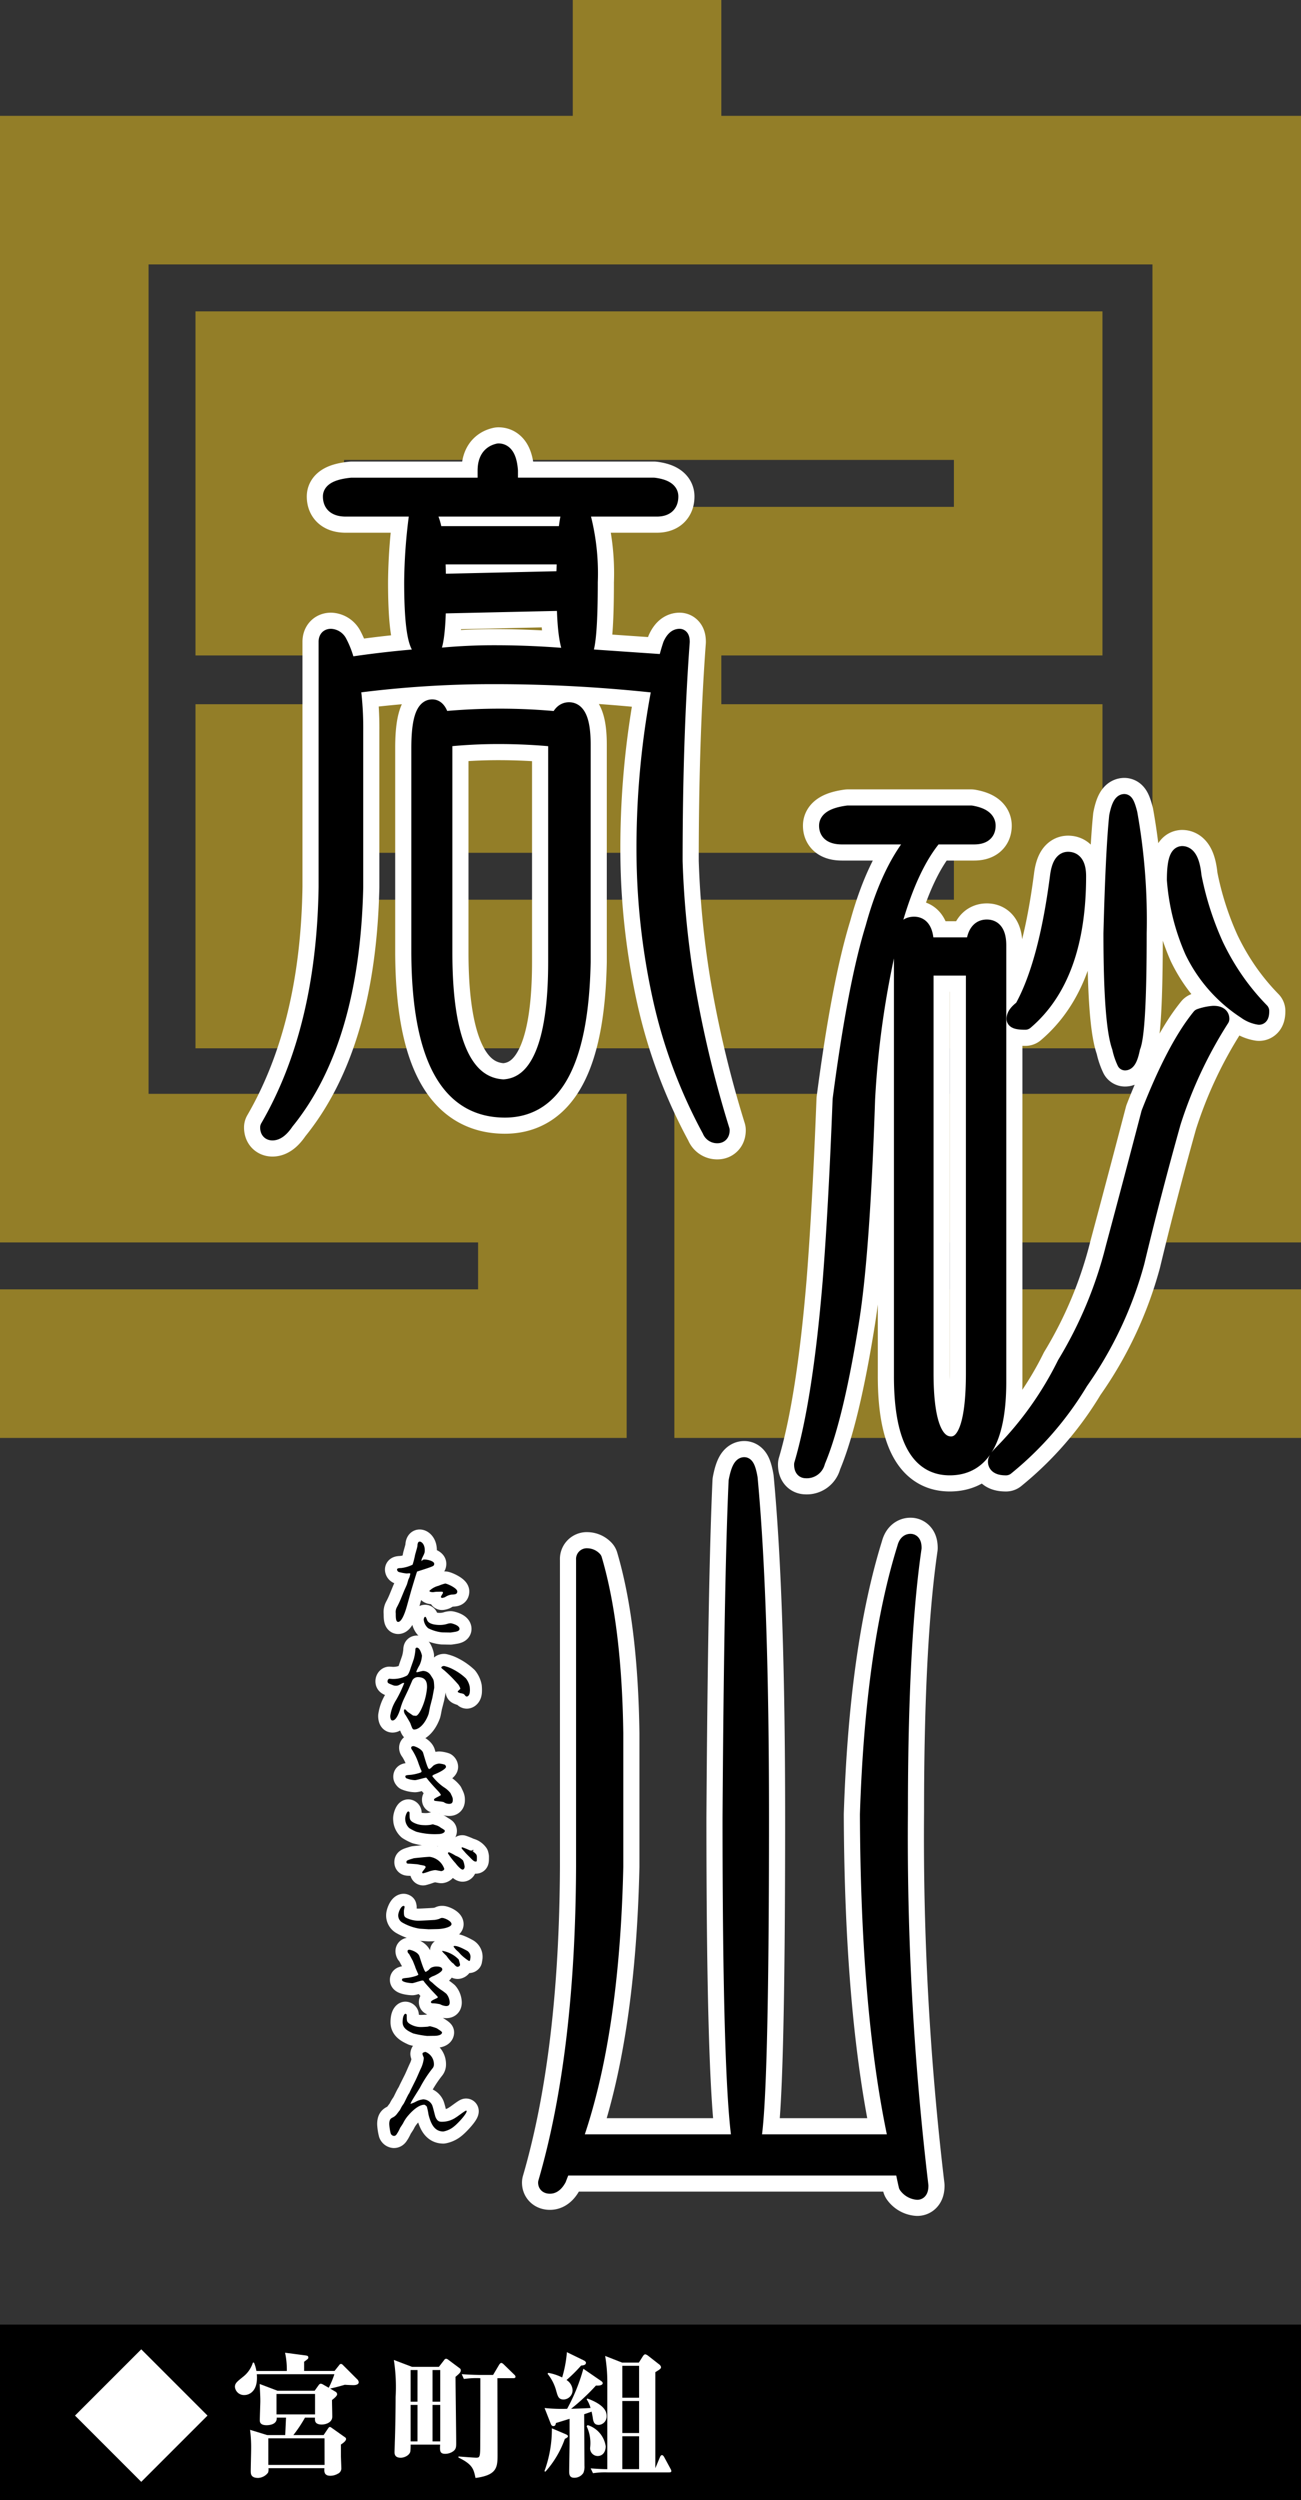 <svg height="310.056" viewBox="0 0 161.371 310.056" width="161.371" xmlns="http://www.w3.org/2000/svg" xmlns:xlink="http://www.w3.org/1999/xlink"><rect x="0" y="0" width="161.371" height="310.056" fill="#333333" stroke="none"/><clipPath id="a"><path d="m0 0h161.371v310.055h-161.371z"/></clipPath><path d="m135.637 79.519v-42.67h-112.497v42.67h46.8v6.046h-46.8v42.673h112.5v-42.673h-47.275v-6.046zm-18.424 30.293h-75.646v-5.821h75.645zm-75.646-54.54h75.645v5.821h-75.645z" fill="#937e28" transform="translate(1.107 1.763)"/><path d="m71.045 0v14.366h-71.045v139.707h59.3v5.821h-59.3v18.425h77.728v-42.672h-59.3v-102.856h124.518v102.856h-59.3v42.671h77.726v-18.425h-59.3v-5.821h59.3v-139.706h-71.9v-14.366z" fill="#937e28"/><g clip-path="url(#a)"><path d="m68.041 257.382h20.711c-.064 0-.094-.127-.094-.376q-1.13-7.909-1.13-39.917.187-29.277.752-41.705.376-1.977.942-1.977c.249 0 .47.534.659 1.6q1.411 15.064 1.411 42.081 0 35.494-1.035 40.293h17.887q-3.483-15.817-3.577-40.67.657-20.334 4.614-33.044.187-.751.659-.752c.249 0 .376.251.376.752q-1.694 11.675-1.694 32.668a366.185 366.185 0 0 0 2.542 46.412c0 .5-.127.753-.377.753a1.817 1.817 0 0 1 -1.318-.753q-.281-1.224-.47-2.259h-42.176q-.281.657-.565 1.411c-.315.566-.659.848-1.035.848-.315 0-.47-.127-.47-.376q4.61-15.817 4.707-39.163v-38.127a.333.333 0 0 1 .376-.376 1.179 1.179 0 0 1 .848.376q2.446 8.285 2.635 21.558v16.57q-.472 21.09-5.177 34.173" fill="#fff" transform="translate(3.093 8.297)"/><path d="m68.041 257.382h20.711c-.064 0-.094-.127-.094-.376q-1.13-7.909-1.13-39.917.187-29.277.752-41.705.376-1.977.942-1.977c.249 0 .47.534.659 1.6q1.411 15.064 1.411 42.081 0 35.494-1.035 40.293h17.887q-3.483-15.817-3.577-40.67.657-20.334 4.614-33.044.187-.751.659-.752c.249 0 .376.251.376.752q-1.694 11.675-1.694 32.668a366.185 366.185 0 0 0 2.542 46.412c0 .5-.127.753-.377.753a1.817 1.817 0 0 1 -1.318-.753q-.281-1.224-.47-2.259h-42.176q-.281.657-.565 1.411c-.315.566-.659.848-1.035.848-.315 0-.47-.127-.47-.376q4.61-15.817 4.707-39.163v-38.127a.333.333 0 0 1 .376-.376 1.179 1.179 0 0 1 .848.376q2.446 8.285 2.635 21.558v16.57q-.472 21.091-5.178 34.173z" fill="none" stroke="#fff" stroke-linecap="round" stroke-linejoin="round" stroke-width="6" transform="translate(3.093 8.297)"/><path d="m70.478 60.507a28.04 28.04 0 0 1 1.151 9.108q0 7.779-.708 8.841c-.059 0-.088.148-.088.442q5.127.357 10.255.706.264-1.149.62-2.21c.294-.648.647-.972 1.06-.972.176 0 .266.206.266.62q-.885 12.024-.884 27.229a116.17 116.17 0 0 0 1.5 15.208 140.014 140.014 0 0 0 4.334 18.121c0 .412-.178.618-.53.618a.907.907 0 0 1 -.883-.618 62.572 62.572 0 0 1 -6.1-16.268 85.663 85.663 0 0 1 -2.034-17.418 104.773 104.773 0 0 1 1.946-21.483 186.725 186.725 0 0 0 -20.783-1.147 132.528 132.528 0 0 0 -17.418 1.151 39.2 39.2 0 0 1 .354 5.658v19.361q-.442 19.1-8.575 29.088-.885 1.327-1.681 1.326c-.354 0-.53-.206-.53-.617q6.985-12.026 7.249-29.8v-30.409c0-.414.176-.62.53-.62a1.225 1.225 0 0 1 .975.62 10.985 10.985 0 0 1 1.059 2.916q4.6-.706 9.2-1.06c-.06-.294-.118-.677-.178-1.151q-.973-1.325-.972-8.132a65.769 65.769 0 0 1 .62-8.4c.058-.236.116-.47.176-.708h-9.016q-1.861 0-1.859-1.5 0-1.063 2.564-1.327h16.623v-1.857q0-2.032 1.59-2.389 1.237 0 1.417 2.389v1.856h17.858q2.032.264 2.034 1.327 0 1.5-1.68 1.5zm-17.24 26.17q3.626-.351 7.251-.352t7.249.352q.442-1.149 1.327-1.148 1.679 0 1.68 4.243v26.965q-.355 18.3-9.637 18.3-10.523 0-10.609-19.45v-25.374q0-5.037 1.592-5.039.8 0 1.148 1.5m-1.679-26.167a2.864 2.864 0 0 0 .088.708 6.884 6.884 0 0 1 .705 2.474h16.357a18.119 18.119 0 0 1 .442-2.828v-.354zm17.947 18.393-.088-.442q-.8-1.411-.884-6.277l-15.735.35q-.088 4.513-.706 5.57c-.059.238-.118.5-.177.8a69.678 69.678 0 0 1 7.868-.442q4.863 0 9.726.442m-16.711-9.286 15.651-.354c.058-.884.088-1.825.088-2.828h-15.831q.086 1.5.088 3.182m8.135 62.685q6.542-.357 6.543-15.563v-27.672q-3.536-.352-7.163-.354a64.415 64.415 0 0 0 -6.719.354v26.524q0 16.356 7.339 16.71" fill="#fff" transform="translate(1.519 2.557)"/><path d="m70.478 60.507a28.04 28.04 0 0 1 1.151 9.108q0 7.779-.708 8.841c-.059 0-.088.148-.088.442q5.127.357 10.255.706.264-1.149.62-2.21c.294-.648.647-.972 1.06-.972.176 0 .266.206.266.62q-.885 12.024-.884 27.229a116.17 116.17 0 0 0 1.5 15.208 140.014 140.014 0 0 0 4.334 18.121c0 .412-.178.618-.53.618a.907.907 0 0 1 -.883-.618 62.572 62.572 0 0 1 -6.1-16.268 85.663 85.663 0 0 1 -2.034-17.418 104.773 104.773 0 0 1 1.946-21.483 186.725 186.725 0 0 0 -20.783-1.147 132.528 132.528 0 0 0 -17.418 1.151 39.2 39.2 0 0 1 .354 5.658v19.361q-.442 19.1-8.575 29.088-.885 1.327-1.681 1.326c-.354 0-.53-.206-.53-.617q6.985-12.026 7.249-29.8v-30.409c0-.414.176-.62.53-.62a1.225 1.225 0 0 1 .975.62 10.985 10.985 0 0 1 1.059 2.916q4.6-.706 9.2-1.06c-.06-.294-.118-.677-.178-1.151q-.973-1.325-.972-8.132a65.769 65.769 0 0 1 .62-8.4c.058-.236.116-.47.176-.708h-9.016q-1.861 0-1.859-1.5 0-1.063 2.564-1.327h16.623v-1.857q0-2.032 1.59-2.389 1.237 0 1.417 2.389v1.856h17.858q2.032.264 2.034 1.327 0 1.5-1.68 1.5h-9.462m-17.24 26.17q3.626-.351 7.251-.352t7.249.352q.442-1.149 1.327-1.148 1.679 0 1.68 4.243v26.965q-.355 18.3-9.637 18.3-10.523 0-10.609-19.45v-25.373q0-5.037 1.592-5.039.8 0 1.148 1.5m-1.679-26.167a2.864 2.864 0 0 0 .088.708 6.884 6.884 0 0 1 .705 2.474h16.357a18.119 18.119 0 0 1 .442-2.828v-.354zm17.947 18.393-.088-.442q-.8-1.411-.884-6.277l-15.735.35q-.088 4.513-.706 5.57c-.059.238-.118.5-.177.8a69.678 69.678 0 0 1 7.868-.442q4.863 0 9.726.442m-16.711-9.286 15.651-.354c.058-.884.088-1.825.088-2.828h-15.831q.086 1.5.088 3.182m8.135 62.685q6.542-.357 6.543-15.563v-27.672q-3.536-.352-7.163-.354a64.415 64.415 0 0 0 -6.719.354v26.524q0 16.356 7.339 16.711z" fill="none" stroke="#fff" stroke-linecap="round" stroke-linejoin="round" stroke-width="6" transform="translate(1.519 2.557)"/><path d="m111.4 99.174q-3.008 3.536-5.041 10.7a111.9 111.9 0 0 0 -3.359 21.926q-.621 18.745-1.946 27.232-1.947 12.288-4.243 17.682a1.307 1.307 0 0 1 -1.415 1.059c-.294 0-.442-.237-.442-.707q2.3-7.78 3.536-22.633.71-8.933 1.241-22.633 1.858-14.146 4.069-21.307 2.032-7.425 5.48-11.317h-9.371q-1.858 0-1.857-1.327 0-1.147 2.563-1.5h15.3q2.032.357 2.035 1.5 0 1.327-1.681 1.327zm-1.148 13.526h6.013q.176-2.21 1.591-2.211t1.416 2.211v54.108q0 10.608-6.013 10.608-5.924 0-5.922-11.315v-53.754q0-2.21 1.5-2.21 1.239 0 1.415 1.856v.708m3.182 61.888q2.831 0 2.83-8.841v-50.306h-6.013v50.307q0 8.841 3.182 8.841m32.537-53.4c.646 0 .972.207.972.618a54.448 54.448 0 0 0 -6.011 12.82q-2.477 8.841-4.51 17.33a47.149 47.149 0 0 1 -6.983 14.852 40.389 40.389 0 0 1 -9.2 10.608c-.827 0-1.238-.235-1.238-.705 0-.238.263-.62.8-1.15a42.581 42.581 0 0 0 7.779-10.964 52.174 52.174 0 0 0 6.013-14.41q2.3-8.577 4.421-16.71 3.181-8.135 6.277-11.936a6.558 6.558 0 0 1 1.681-.354m-18.037-19.1q1.237 0 1.239 2.032 0 12.47-6.543 18.037c-.884 0-1.327-.116-1.327-.354 0-.411.323-.853.972-1.326q3.005-5.391 4.42-16.357.264-2.032 1.239-2.032m6.985-7.161c.176 0 .382.473.618 1.414a74.956 74.956 0 0 1 1.151 14.852q0 12.47-.8 14.146-.357 1.861-.884 1.859a8.124 8.124 0 0 1 -.618-1.859q-1.063-2.828-1.063-14.146.264-10.168.708-14.5.354-1.768.884-1.768m7.161 6.453q1.147 0 1.415 2.74a38.533 38.533 0 0 0 2.742 8.578 31.2 31.2 0 0 0 2.21 3.891 29.6 29.6 0 0 0 3.446 4.242c0 .474-.088.708-.264.708a3.846 3.846 0 0 1 -1.68-.708 18.352 18.352 0 0 1 -6.543-7.426 27.046 27.046 0 0 1 -2.211-8.842q0-3.18.884-3.182" fill="#fff" transform="translate(4.543 4.542)"/><path d="m111.4 99.174q-3.008 3.536-5.041 10.7a111.9 111.9 0 0 0 -3.359 21.926q-.621 18.745-1.946 27.232-1.947 12.288-4.243 17.682a1.307 1.307 0 0 1 -1.415 1.059c-.294 0-.442-.237-.442-.707q2.3-7.78 3.536-22.633.71-8.933 1.241-22.633 1.858-14.146 4.069-21.307 2.032-7.425 5.48-11.317h-9.371q-1.858 0-1.857-1.327 0-1.147 2.563-1.5h15.3q2.032.357 2.035 1.5 0 1.327-1.681 1.327h-4.869m-1.148 13.524h6.013q.176-2.21 1.591-2.211t1.416 2.211v54.108q0 10.608-6.013 10.608-5.924 0-5.922-11.315v-53.754q0-2.21 1.5-2.21 1.239 0 1.415 1.856v.708m3.182 61.888q2.831 0 2.83-8.841v-50.306h-6.013v50.307q0 8.841 3.182 8.841m32.537-53.4c.646 0 .972.207.972.618a54.448 54.448 0 0 0 -6.011 12.82q-2.477 8.841-4.51 17.33a47.149 47.149 0 0 1 -6.983 14.852 40.389 40.389 0 0 1 -9.2 10.608c-.827 0-1.238-.235-1.238-.705 0-.238.263-.62.8-1.15a42.581 42.581 0 0 0 7.779-10.964 52.174 52.174 0 0 0 6.013-14.41q2.3-8.577 4.421-16.71 3.181-8.135 6.277-11.936a6.558 6.558 0 0 1 1.681-.354m-18.037-19.1q1.237 0 1.239 2.032 0 12.47-6.543 18.037c-.884 0-1.327-.116-1.327-.354 0-.411.323-.853.972-1.326q3.005-5.391 4.42-16.357.264-2.032 1.239-2.032m6.985-7.161c.176 0 .382.473.618 1.414a74.956 74.956 0 0 1 1.151 14.852q0 12.47-.8 14.146-.357 1.861-.884 1.859a8.124 8.124 0 0 1 -.618-1.859q-1.063-2.828-1.063-14.146.264-10.168.708-14.5.354-1.768.884-1.768m7.161 6.453q1.147 0 1.415 2.74a38.533 38.533 0 0 0 2.742 8.578 31.2 31.2 0 0 0 2.21 3.891 29.6 29.6 0 0 0 3.446 4.242c0 .474-.088.708-.264.708a3.846 3.846 0 0 1 -1.68-.708 18.352 18.352 0 0 1 -6.543-7.426 27.046 27.046 0 0 1 -2.211-8.842q.009-3.176.89-3.178z" fill="none" stroke="#fff" stroke-linecap="round" stroke-linejoin="round" stroke-width="6" transform="translate(4.543 4.542)"/><path d="m68.041 257.382h20.711c-.064 0-.094-.127-.094-.376q-1.13-7.909-1.13-39.917.187-29.277.752-41.705.376-1.977.942-1.977c.249 0 .47.534.659 1.6q1.411 15.064 1.411 42.081 0 35.494-1.035 40.293h17.887q-3.483-15.817-3.577-40.67.657-20.334 4.614-33.044.187-.751.659-.752c.249 0 .376.251.376.752q-1.694 11.675-1.694 32.668a366.185 366.185 0 0 0 2.542 46.412c0 .5-.127.753-.377.753a1.817 1.817 0 0 1 -1.318-.753q-.281-1.224-.47-2.259h-42.176q-.281.657-.565 1.411c-.315.566-.659.848-1.035.848-.315 0-.47-.127-.47-.376q4.61-15.817 4.707-39.163v-38.127a.333.333 0 0 1 .376-.376 1.179 1.179 0 0 1 .848.376q2.446 8.285 2.635 21.558v16.57q-.472 21.09-5.177 34.173" transform="translate(3.093 8.297)"/><path d="m68.041 257.382h20.711c-.064 0-.094-.127-.094-.376q-1.13-7.909-1.13-39.917.187-29.277.752-41.705.376-1.977.942-1.977c.249 0 .47.534.659 1.6q1.411 15.064 1.411 42.081 0 35.494-1.035 40.293h17.887q-3.483-15.817-3.577-40.67.657-20.334 4.614-33.044.187-.751.659-.752c.249 0 .376.251.376.752q-1.694 11.675-1.694 32.668a366.185 366.185 0 0 0 2.542 46.412c0 .5-.127.753-.377.753a1.817 1.817 0 0 1 -1.318-.753q-.281-1.224-.47-2.259h-42.176q-.281.657-.565 1.411c-.315.566-.659.848-1.035.848-.315 0-.47-.127-.47-.376q4.61-15.817 4.707-39.163v-38.127a.333.333 0 0 1 .376-.376 1.179 1.179 0 0 1 .848.376q2.446 8.285 2.635 21.558v16.57q-.472 21.091-5.178 34.173z" fill="none" stroke="#000" stroke-linecap="round" stroke-linejoin="round" stroke-width="2" transform="translate(3.093 8.297)"/><path d="m70.478 60.507a28.04 28.04 0 0 1 1.151 9.108q0 7.779-.708 8.841c-.059 0-.088.148-.088.442q5.127.357 10.255.706.264-1.149.62-2.21c.294-.648.647-.972 1.06-.972.176 0 .266.206.266.62q-.885 12.024-.884 27.229a116.17 116.17 0 0 0 1.5 15.208 140.014 140.014 0 0 0 4.334 18.121c0 .412-.178.618-.53.618a.907.907 0 0 1 -.883-.618 62.572 62.572 0 0 1 -6.1-16.268 85.663 85.663 0 0 1 -2.034-17.418 104.773 104.773 0 0 1 1.946-21.483 186.725 186.725 0 0 0 -20.783-1.147 132.528 132.528 0 0 0 -17.418 1.151 39.2 39.2 0 0 1 .354 5.658v19.361q-.442 19.1-8.575 29.088-.885 1.327-1.681 1.326c-.354 0-.53-.206-.53-.617q6.985-12.026 7.249-29.8v-30.409c0-.414.176-.62.53-.62a1.225 1.225 0 0 1 .975.62 10.985 10.985 0 0 1 1.059 2.916q4.6-.706 9.2-1.06c-.06-.294-.118-.677-.178-1.151q-.973-1.325-.972-8.132a65.769 65.769 0 0 1 .62-8.4c.058-.236.116-.47.176-.708h-9.016q-1.861 0-1.859-1.5 0-1.063 2.564-1.327h16.623v-1.857q0-2.032 1.59-2.389 1.237 0 1.417 2.389v1.856h17.858q2.032.264 2.034 1.327 0 1.5-1.68 1.5zm-17.24 26.17q3.626-.351 7.251-.352t7.249.352q.442-1.149 1.327-1.148 1.679 0 1.68 4.243v26.965q-.355 18.3-9.637 18.3-10.523 0-10.609-19.45v-25.374q0-5.037 1.592-5.039.8 0 1.148 1.5m-1.679-26.167a2.864 2.864 0 0 0 .088.708 6.884 6.884 0 0 1 .705 2.474h16.357a18.119 18.119 0 0 1 .442-2.828v-.354zm17.947 18.393-.088-.442q-.8-1.411-.884-6.277l-15.735.35q-.088 4.513-.706 5.57c-.059.238-.118.5-.177.8a69.678 69.678 0 0 1 7.868-.442q4.863 0 9.726.442m-16.711-9.286 15.651-.354c.058-.884.088-1.825.088-2.828h-15.831q.086 1.5.088 3.182m8.135 62.685q6.542-.357 6.543-15.563v-27.672q-3.536-.352-7.163-.354a64.415 64.415 0 0 0 -6.719.354v26.524q0 16.356 7.339 16.71" transform="translate(1.519 2.557)"/><path d="m70.478 60.507a28.04 28.04 0 0 1 1.151 9.108q0 7.779-.708 8.841c-.059 0-.088.148-.088.442q5.127.357 10.255.706.264-1.149.62-2.21c.294-.648.647-.972 1.06-.972.176 0 .266.206.266.62q-.885 12.024-.884 27.229a116.17 116.17 0 0 0 1.5 15.208 140.014 140.014 0 0 0 4.334 18.121c0 .412-.178.618-.53.618a.907.907 0 0 1 -.883-.618 62.572 62.572 0 0 1 -6.1-16.268 85.663 85.663 0 0 1 -2.034-17.418 104.773 104.773 0 0 1 1.946-21.483 186.725 186.725 0 0 0 -20.783-1.147 132.528 132.528 0 0 0 -17.418 1.151 39.2 39.2 0 0 1 .354 5.658v19.361q-.442 19.1-8.575 29.088-.885 1.327-1.681 1.326c-.354 0-.53-.206-.53-.617q6.985-12.026 7.249-29.8v-30.409c0-.414.176-.62.53-.62a1.225 1.225 0 0 1 .975.62 10.985 10.985 0 0 1 1.059 2.916q4.6-.706 9.2-1.06c-.06-.294-.118-.677-.178-1.151q-.973-1.325-.972-8.132a65.769 65.769 0 0 1 .62-8.4c.058-.236.116-.47.176-.708h-9.016q-1.861 0-1.859-1.5 0-1.063 2.564-1.327h16.623v-1.857q0-2.032 1.59-2.389 1.237 0 1.417 2.389v1.856h17.858q2.032.264 2.034 1.327 0 1.5-1.68 1.5h-9.462m-17.24 26.17q3.626-.351 7.251-.352t7.249.352q.442-1.149 1.327-1.148 1.679 0 1.68 4.243v26.965q-.355 18.3-9.637 18.3-10.523 0-10.609-19.45v-25.373q0-5.037 1.592-5.039.8 0 1.148 1.5m-1.679-26.167a2.864 2.864 0 0 0 .088.708 6.884 6.884 0 0 1 .705 2.474h16.357a18.119 18.119 0 0 1 .442-2.828v-.354zm17.947 18.393-.088-.442q-.8-1.411-.884-6.277l-15.735.35q-.088 4.513-.706 5.57c-.059.238-.118.5-.177.8a69.678 69.678 0 0 1 7.868-.442q4.863 0 9.726.442m-16.711-9.286 15.651-.354c.058-.884.088-1.825.088-2.828h-15.831q.086 1.5.088 3.182m8.135 62.685q6.542-.357 6.543-15.563v-27.672q-3.536-.352-7.163-.354a64.415 64.415 0 0 0 -6.719.354v26.524q0 16.356 7.339 16.711z" fill="none" stroke="#000" stroke-linecap="round" stroke-linejoin="round" stroke-width="2" transform="translate(1.519 2.557)"/><path d="m111.4 99.174q-3.008 3.536-5.041 10.7a111.9 111.9 0 0 0 -3.359 21.926q-.621 18.745-1.946 27.232-1.947 12.288-4.243 17.682a1.307 1.307 0 0 1 -1.415 1.059c-.294 0-.442-.237-.442-.707q2.3-7.78 3.536-22.633.71-8.933 1.241-22.633 1.858-14.146 4.069-21.307 2.032-7.425 5.48-11.317h-9.371q-1.858 0-1.857-1.327 0-1.147 2.563-1.5h15.3q2.032.357 2.035 1.5 0 1.327-1.681 1.327zm-1.148 13.526h6.013q.176-2.21 1.591-2.211t1.416 2.211v54.108q0 10.608-6.013 10.608-5.924 0-5.922-11.315v-53.754q0-2.21 1.5-2.21 1.239 0 1.415 1.856v.708m3.182 61.888q2.831 0 2.83-8.841v-50.306h-6.013v50.307q0 8.841 3.182 8.841m32.537-53.4c.646 0 .972.207.972.618a54.448 54.448 0 0 0 -6.011 12.82q-2.477 8.841-4.51 17.33a47.149 47.149 0 0 1 -6.983 14.852 40.389 40.389 0 0 1 -9.2 10.608c-.827 0-1.238-.235-1.238-.705 0-.238.263-.62.8-1.15a42.581 42.581 0 0 0 7.779-10.964 52.174 52.174 0 0 0 6.013-14.41q2.3-8.577 4.421-16.71 3.181-8.135 6.277-11.936a6.558 6.558 0 0 1 1.681-.354m-18.037-19.1q1.237 0 1.239 2.032 0 12.47-6.543 18.037c-.884 0-1.327-.116-1.327-.354 0-.411.323-.853.972-1.326q3.005-5.391 4.42-16.357.264-2.032 1.239-2.032m6.985-7.161c.176 0 .382.473.618 1.414a74.956 74.956 0 0 1 1.151 14.852q0 12.47-.8 14.146-.357 1.861-.884 1.859a8.124 8.124 0 0 1 -.618-1.859q-1.063-2.828-1.063-14.146.264-10.168.708-14.5.354-1.768.884-1.768m7.161 6.453q1.147 0 1.415 2.74a38.533 38.533 0 0 0 2.742 8.578 31.2 31.2 0 0 0 2.21 3.891 29.6 29.6 0 0 0 3.446 4.242c0 .474-.088.708-.264.708a3.846 3.846 0 0 1 -1.68-.708 18.352 18.352 0 0 1 -6.543-7.426 27.046 27.046 0 0 1 -2.211-8.842q0-3.18.884-3.182" transform="translate(4.543 4.542)"/><path d="m111.4 99.174q-3.008 3.536-5.041 10.7a111.9 111.9 0 0 0 -3.359 21.926q-.621 18.745-1.946 27.232-1.947 12.288-4.243 17.682a1.307 1.307 0 0 1 -1.415 1.059c-.294 0-.442-.237-.442-.707q2.3-7.78 3.536-22.633.71-8.933 1.241-22.633 1.858-14.146 4.069-21.307 2.032-7.425 5.48-11.317h-9.371q-1.858 0-1.857-1.327 0-1.147 2.563-1.5h15.3q2.032.357 2.035 1.5 0 1.327-1.681 1.327h-4.869m-1.148 13.524h6.013q.176-2.21 1.591-2.211t1.416 2.211v54.108q0 10.608-6.013 10.608-5.924 0-5.922-11.315v-53.754q0-2.21 1.5-2.21 1.239 0 1.415 1.856v.708m3.182 61.888q2.831 0 2.83-8.841v-50.306h-6.013v50.307q0 8.841 3.182 8.841m32.537-53.4c.646 0 .972.207.972.618a54.448 54.448 0 0 0 -6.011 12.82q-2.477 8.841-4.51 17.33a47.149 47.149 0 0 1 -6.983 14.852 40.389 40.389 0 0 1 -9.2 10.608c-.827 0-1.238-.235-1.238-.705 0-.238.263-.62.8-1.15a42.581 42.581 0 0 0 7.779-10.964 52.174 52.174 0 0 0 6.013-14.41q2.3-8.577 4.421-16.71 3.181-8.135 6.277-11.936a6.558 6.558 0 0 1 1.681-.354m-18.037-19.1q1.237 0 1.239 2.032 0 12.47-6.543 18.037c-.884 0-1.327-.116-1.327-.354 0-.411.323-.853.972-1.326q3.005-5.391 4.42-16.357.264-2.032 1.239-2.032m6.985-7.161c.176 0 .382.473.618 1.414a74.956 74.956 0 0 1 1.151 14.852q0 12.47-.8 14.146-.357 1.861-.884 1.859a8.124 8.124 0 0 1 -.618-1.859q-1.063-2.828-1.063-14.146.264-10.168.708-14.5.354-1.768.884-1.768m7.161 6.453q1.147 0 1.415 2.74a38.533 38.533 0 0 0 2.742 8.578 31.2 31.2 0 0 0 2.21 3.891 29.6 29.6 0 0 0 3.446 4.242c0 .474-.088.708-.264.708a3.846 3.846 0 0 1 -1.68-.708 18.352 18.352 0 0 1 -6.543-7.426 27.046 27.046 0 0 1 -2.211-8.842q.009-3.176.89-3.178z" fill="none" stroke="#000" stroke-linecap="round" stroke-linejoin="round" stroke-width="2" transform="translate(4.543 4.542)"/><path d="m50.133 184.768a.359.359 0 0 1 .288-.1c.4 0 1.195.2 1.195.528 0 .251-.126.289-.6.465-.377.138-1.257.414-1.521.5-.038.038-.728 2.337-.753 2.437l-.514 1.847c-.152.553-.591 1.961-1.081 1.961-.3 0-.3-.552-.3-1.068a1.252 1.252 0 0 1 .126-.729 11.232 11.232 0 0 0 .5-1.055l.414-1.006c.05-.125.3-.666.341-.779s.175-.591.188-.629c.038-.075.075-.151.151-.327.025-.163.088-.327.088-.365 0-.063-.088-.074-.125-.074-.064 0-.29.025-.328.025a6.238 6.238 0 0 1 -.955-.176.357.357 0 0 1 -.24-.3c0-.176.215-.189.528-.2a4.339 4.339 0 0 0 1.4-.415 9.489 9.489 0 0 0 .277-1.055c.024-.2.314-1.094.327-1.283 0-.138.025-.527.276-.527.214 0 .629.314.629 1.068 0 .327-.038.39-.327.98a.77.77 0 0 0 -.075.377.4.4 0 0 0 .1-.1m2.45 8.936a5 5 0 0 1 -1.722-.516 1.576 1.576 0 0 1 -.553-1.068c0-.063.051-.34.163-.34s.113.037.264.414c.238.591 1.382.591 1.608.591a3.1 3.1 0 0 0 .93-.151 1.557 1.557 0 0 1 .39-.063c.05 0 1.08.214 1.08.7 0 .251-.314.314-.465.351-.075.014-.6.1-.641.1zm.377-6.058c.238 0 1.508.565 1.508.98 0 .365-.3.377-.716.39a1.944 1.944 0 0 0 -.792.314 1.266 1.266 0 0 1 -.365.1.136.136 0 0 1 -.151-.138c0-.088.251-.415.251-.5 0-.137-.113-.137-.214-.137s-.528.012-.616.012c-.063 0-.376.05-.4.05-.264 0-.452-.062-.452-.163a2.422 2.422 0 0 1 1.132-.628 5.493 5.493 0 0 1 .816-.277" fill="#fff" transform="translate(2.241 8.729)"/><path d="m50.133 184.768a.359.359 0 0 1 .288-.1c.4 0 1.195.2 1.195.528 0 .251-.126.289-.6.465-.377.138-1.257.414-1.521.5-.038.038-.728 2.337-.753 2.437l-.514 1.847c-.152.553-.591 1.961-1.081 1.961-.3 0-.3-.552-.3-1.068a1.252 1.252 0 0 1 .126-.729 11.232 11.232 0 0 0 .5-1.055l.414-1.006c.05-.125.3-.666.341-.779s.175-.591.188-.629c.038-.075.075-.151.151-.327.025-.163.088-.327.088-.365 0-.063-.088-.074-.125-.074-.064 0-.29.025-.328.025a6.238 6.238 0 0 1 -.955-.176.357.357 0 0 1 -.24-.3c0-.176.215-.189.528-.2a4.339 4.339 0 0 0 1.4-.415 9.489 9.489 0 0 0 .277-1.055c.024-.2.314-1.094.327-1.283 0-.138.025-.527.276-.527.214 0 .629.314.629 1.068 0 .327-.038.39-.327.98a.77.77 0 0 0 -.075.377.4.4 0 0 0 .091-.1zm2.45 8.936a5 5 0 0 1 -1.722-.516 1.576 1.576 0 0 1 -.553-1.068c0-.063.051-.34.163-.34s.113.037.264.414c.238.591 1.382.591 1.608.591a3.1 3.1 0 0 0 .93-.151 1.557 1.557 0 0 1 .39-.063c.05 0 1.08.214 1.08.7 0 .251-.314.314-.465.351-.075.014-.6.1-.641.1zm.377-6.058c.238 0 1.508.565 1.508.98 0 .365-.3.377-.716.39a1.944 1.944 0 0 0 -.792.314 1.266 1.266 0 0 1 -.365.1.136.136 0 0 1 -.151-.138c0-.088.251-.415.251-.5 0-.137-.113-.137-.214-.137s-.528.012-.616.012c-.063 0-.376.05-.4.05-.264 0-.452-.062-.452-.163a2.422 2.422 0 0 1 1.132-.628 5.493 5.493 0 0 1 .815-.279z" fill="none" stroke="#fff" stroke-linecap="round" stroke-linejoin="round" stroke-width="3" transform="translate(2.241 8.729)"/><path d="m51.436 201.2c-.026.112-.24.942-.29 1.131-.024.126-.15.83-.2.955-.49 1.3-1.256 1.861-1.747 1.861-.214 0-.24-.076-.5-.78-.024-.075-.54-.942-.577-.993a.928.928 0 0 1 -.214-.527c0-.063.025-.2.113-.2s.314.289.377.326c.151.1.541.377.64.44.076.014.327.039.352.039.215 0 .478-.453.616-.717a7.714 7.714 0 0 0 .767-2.79c0-.452 0-1.294-1.157-1.294a.788.788 0 0 0 -.654.377l-.5 1.156-.578 1.219a7.919 7.919 0 0 0 -.415 1.144c-.188.628-.54 1.483-.98 1.483-.251 0-.277-.4-.277-.577a5.114 5.114 0 0 1 .3-1.132 5.586 5.586 0 0 1 .44-.854 14.906 14.906 0 0 0 .993-2.086.359.359 0 0 0 -.277.05c-.5.288-.552.288-.767.288s-.225-.013-.654-.189c-.276-.113-.376-.162-.376-.364 0-.151.113-.314.226-.314.063 0 .3.025.352.025a3.623 3.623 0 0 0 1.8-.4c.225-.113.4-.641.5-.967.064-.2.377-1.044.416-1.232a6.447 6.447 0 0 0 .162-.955c0-.2.014-.327.2-.327.377 0 .616.929.616 1a3.182 3.182 0 0 1 -.314 1.195 5.152 5.152 0 0 0 -.39.791c0 .05.063.063.1.063.064 0 .629-.162.742-.162a1.148 1.148 0 0 1 .917.489c.352.541.365.566.415.817a5.758 5.758 0 0 1 .05.8zm4.649-.83c0 .578-.289.692-.377.692-.138 0-.189-.113-.314-.251-.074-.088-.214-.126-.514-.176-.088-.038-.3-.088-.3-.189 0-.075.326-.3.326-.377a2.216 2.216 0 0 0 -.226-.464 17.392 17.392 0 0 0 -1.734-1.76c-.063-.063-.4-.288-.4-.376s.138-.2.34-.2a4.492 4.492 0 0 1 1.132.426 6.923 6.923 0 0 1 1.571 1.107 2.444 2.444 0 0 1 .478 1.03 4.078 4.078 0 0 1 .025.541" fill="#fff" transform="translate(2.195 9.329)"/><path d="m51.436 201.2c-.026.112-.24.942-.29 1.131-.024.126-.15.83-.2.955-.49 1.3-1.256 1.861-1.747 1.861-.214 0-.24-.076-.5-.78-.024-.075-.54-.942-.577-.993a.928.928 0 0 1 -.214-.527c0-.063.025-.2.113-.2s.314.289.377.326c.151.1.541.377.64.44.076.014.327.039.352.039.215 0 .478-.453.616-.717a7.714 7.714 0 0 0 .767-2.79c0-.452 0-1.294-1.157-1.294a.788.788 0 0 0 -.654.377l-.5 1.156-.578 1.219a7.919 7.919 0 0 0 -.415 1.144c-.188.628-.54 1.483-.98 1.483-.251 0-.277-.4-.277-.577a5.114 5.114 0 0 1 .3-1.132 5.586 5.586 0 0 1 .44-.854 14.906 14.906 0 0 0 .993-2.086.359.359 0 0 0 -.277.05c-.5.288-.552.288-.767.288s-.225-.013-.654-.189c-.276-.113-.376-.162-.376-.364 0-.151.113-.314.226-.314.063 0 .3.025.352.025a3.623 3.623 0 0 0 1.8-.4c.225-.113.4-.641.5-.967.064-.2.377-1.044.416-1.232a6.447 6.447 0 0 0 .162-.955c0-.2.014-.327.2-.327.377 0 .616.929.616 1a3.182 3.182 0 0 1 -.314 1.195 5.152 5.152 0 0 0 -.39.791c0 .05.063.063.1.063.064 0 .629-.162.742-.162a1.148 1.148 0 0 1 .917.489c.352.541.365.566.415.817a5.758 5.758 0 0 1 .05.8zm4.649-.83c0 .578-.289.692-.377.692-.138 0-.189-.113-.314-.251-.074-.088-.214-.126-.514-.176-.088-.038-.3-.088-.3-.189 0-.075.326-.3.326-.377a2.216 2.216 0 0 0 -.226-.464 17.392 17.392 0 0 0 -1.734-1.76c-.063-.063-.4-.288-.4-.376s.138-.2.34-.2a4.492 4.492 0 0 1 1.132.426 6.923 6.923 0 0 1 1.571 1.107 2.444 2.444 0 0 1 .478 1.03 4.078 4.078 0 0 1 .019.542z" fill="none" stroke="#fff" stroke-linecap="round" stroke-linejoin="round" stroke-width="3" transform="translate(2.195 9.329)"/><path d="m47.967 215.645c0-.339.214-.892.377-.892a.176.176 0 0 1 .162.176c0 .728 0 .879.378 1.143a2.825 2.825 0 0 0 1.344.377 4.032 4.032 0 0 0 .779-.025c.064 0 .328-.075.39-.075.038 0 .2.063.29.088a1.7 1.7 0 0 1 .7.34 3.667 3.667 0 0 1 .44.277.148.148 0 0 1 .05.112c0 .24-.4.391-.816.391a8.7 8.7 0 0 1 -2.715-.289 5.283 5.283 0 0 1 -.879-.454 1.561 1.561 0 0 1 -.478-.892c-.013-.088-.025-.239-.025-.277m.905-8.457c-.113-.151-.163-.226-.163-.339 0-.163.188-.2.264-.2.188 0 1.068.352 1.219.842.4 1.357.6 2 .754 2 .112 0 .4-.3.489-.4a1.431 1.431 0 0 1 .741-.277 2.794 2.794 0 0 1 .7.138.366.366 0 0 1 .152.264c0 .288-.981.753-1.107.8-.075.038-.414.176-.465.214-.025.013-.125.088-.125.151a6.452 6.452 0 0 0 1.419 1.357 3.178 3.178 0 0 1 .83.729c.251.527.289.578.289.854 0 .251-.05.49-.453.49a1.145 1.145 0 0 1 -.666-.214c-.162-.075-.955-.125-1.105-.163-.063-.013-.1-.049-.1-.137s.025-.1.2-.215c.1-.063.566-.288.64-.351 0-.163-.326-.49-.477-.654-.313-.326-.716-.78-1.044-1.168a3.9 3.9 0 0 0 -.288-.352c-.226.013-1.182.314-1.395.314a3.131 3.131 0 0 1 -1.081-.239c-.038-.038-.113-.126-.113-.176 0-.2.075-.2.729-.251a6.071 6.071 0 0 0 1.131-.264c.1-.038.151-.1.151-.176a.757.757 0 0 0 -.088-.214c-.05-.1-.226-.59-.264-.678a7.287 7.287 0 0 0 -.779-1.684" fill="#fff" transform="translate(2.295 9.887)"/><path d="m47.967 215.645c0-.339.214-.892.377-.892a.176.176 0 0 1 .162.176c0 .728 0 .879.378 1.143a2.825 2.825 0 0 0 1.344.377 4.032 4.032 0 0 0 .779-.025c.064 0 .328-.075.39-.075.038 0 .2.063.29.088a1.7 1.7 0 0 1 .7.34 3.667 3.667 0 0 1 .44.277.148.148 0 0 1 .05.112c0 .24-.4.391-.816.391a8.7 8.7 0 0 1 -2.715-.289 5.283 5.283 0 0 1 -.879-.454 1.561 1.561 0 0 1 -.478-.892c-.009-.089-.022-.239-.022-.277zm.905-8.457c-.113-.151-.163-.226-.163-.339 0-.163.188-.2.264-.2.188 0 1.068.352 1.219.842.4 1.357.6 2 .754 2 .112 0 .4-.3.489-.4a1.431 1.431 0 0 1 .741-.277 2.794 2.794 0 0 1 .7.138.366.366 0 0 1 .152.264c0 .288-.981.753-1.107.8-.075.038-.414.176-.465.214-.025.013-.125.088-.125.151a6.452 6.452 0 0 0 1.419 1.357 3.178 3.178 0 0 1 .83.729c.251.527.289.578.289.854 0 .251-.05.49-.453.49a1.145 1.145 0 0 1 -.666-.214c-.162-.075-.955-.125-1.105-.163-.063-.013-.1-.049-.1-.137s.025-.1.2-.215c.1-.063.566-.288.64-.351 0-.163-.326-.49-.477-.654-.313-.326-.716-.78-1.044-1.168a3.9 3.9 0 0 0 -.288-.352c-.226.013-1.182.314-1.395.314a3.131 3.131 0 0 1 -1.081-.239c-.038-.038-.113-.126-.113-.176 0-.2.075-.2.729-.251a6.071 6.071 0 0 0 1.131-.264c.1-.038.151-.1.151-.176a.757.757 0 0 0 -.088-.214c-.05-.1-.226-.59-.264-.678a7.287 7.287 0 0 0 -.774-1.685z" fill="none" stroke="#fff" stroke-linecap="round" stroke-linejoin="round" stroke-width="3" transform="translate(2.295 9.887)"/><path d="m50.923 228.79-1.132-.075a6.248 6.248 0 0 1 -2.111-.741 1.015 1.015 0 0 1 -.541-.93c0-.3.314-1.156.679-1.156a.254.254 0 0 1 .088.038c0 .013.025.1.025.113s-.088.39-.088.452c0 .541 0 .717.289.88a3.37 3.37 0 0 0 1.708.352c.152 0 1.848-.088 1.874-.1a4.509 4.509 0 0 0 .44-.1c.049-.013.251-.113.3-.126s.1-.013.15-.013c.277 0 1.144.377 1.144.767 0 .351-.968.6-1.76.615zm-2.765-8.319c0-.215.088-.239.917-.49.064-.013 1.621-.176 1.973-.176a2.23 2.23 0 0 1 1.8 1.483c0 .2-.29.289-.366.289s-.64-.126-.766-.126a3.71 3.71 0 0 0 -.666.138 6.963 6.963 0 0 1 -.829.264.123.123 0 0 1 -.114-.113c0-.088.429-.541.429-.654 0-.175-.214-.2-.566-.263-.063 0-.352-.077-.415-.088s-.93-.076-.992-.076c-.24 0-.4 0-.4-.188m5.278-1.232a5.688 5.688 0 0 1 .817.428 2.469 2.469 0 0 1 .917.59 2.579 2.579 0 0 1 .2.767c0 .176-.088.365-.251.365-.226 0-.717-.565-.867-.78a8.789 8.789 0 0 1 -.943-1.219c-.038-.1.075-.151.126-.151m3.456.541c0 .553 0 .616-.138.616-.226 0-.376-.163-.766-.566-.176-.176-.466-.453-.616-.641-.063-.075-.377-.39-.377-.478a.087.087 0 0 1 .088-.088 7.9 7.9 0 0 1 .893.365 1.423 1.423 0 0 1 .867.566 1.875 1.875 0 0 1 .05.226" fill="#fff" transform="translate(2.255 10.46)"/><path d="m50.923 228.79-1.132-.075a6.248 6.248 0 0 1 -2.111-.741 1.015 1.015 0 0 1 -.541-.93c0-.3.314-1.156.679-1.156a.254.254 0 0 1 .088.038c0 .013.025.1.025.113s-.088.39-.088.452c0 .541 0 .717.289.88a3.37 3.37 0 0 0 1.708.352c.152 0 1.848-.088 1.874-.1a4.509 4.509 0 0 0 .44-.1c.049-.013.251-.113.3-.126s.1-.013.15-.013c.277 0 1.144.377 1.144.767 0 .351-.968.6-1.76.615zm-2.765-8.319c0-.215.088-.239.917-.49.064-.013 1.621-.176 1.973-.176a2.23 2.23 0 0 1 1.8 1.483c0 .2-.29.289-.366.289s-.64-.126-.766-.126a3.71 3.71 0 0 0 -.666.138 6.963 6.963 0 0 1 -.829.264.123.123 0 0 1 -.114-.113c0-.088.429-.541.429-.654 0-.175-.214-.2-.566-.263-.063 0-.352-.077-.415-.088s-.93-.076-.992-.076c-.243 0-.405 0-.405-.188zm5.278-1.232a5.688 5.688 0 0 1 .817.428 2.469 2.469 0 0 1 .917.59 2.579 2.579 0 0 1 .2.767c0 .176-.088.365-.251.365-.226 0-.717-.565-.867-.78a8.789 8.789 0 0 1 -.943-1.219c-.037-.101.076-.151.127-.151zm3.456.541c0 .553 0 .616-.138.616-.226 0-.376-.163-.766-.566-.176-.176-.466-.453-.616-.641-.063-.075-.377-.39-.377-.478a.087.087 0 0 1 .088-.088 7.9 7.9 0 0 1 .893.365 1.423 1.423 0 0 1 .867.566 1.875 1.875 0 0 1 .048.226z" fill="none" stroke="#fff" stroke-linecap="round" stroke-linejoin="round" stroke-width="3" transform="translate(2.255 10.46)"/><path d="m48.915 232.123c-.075-.126-.426-.792-.464-.842a.768.768 0 0 1 -.113-.113.505.505 0 0 1 -.063-.225c0-.176.2-.176.214-.176.125 0 1.093.25 1.269.841.138.44.591 1.91.767 1.91a2.444 2.444 0 0 0 .352-.226 2.808 2.808 0 0 1 .288-.276 1.415 1.415 0 0 1 .717-.165c.339 0 .7.077.7.366s-.779.678-1.043.791a1.685 1.685 0 0 0 -.6.339c-.013.189.1.277.4.5a9.261 9.261 0 0 0 1.006.841 6.91 6.91 0 0 1 .741.541 1.788 1.788 0 0 1 .414 1.071c0 .365-.188.453-.44.453a1.842 1.842 0 0 1 -.753-.226 5.575 5.575 0 0 0 -.779-.113c-.19 0-.352 0-.352-.151s.288-.277.464-.364c.352-.165.4-.176.377-.289-.151-.176-.855-.893-.98-1.056-.114-.126-.616-.678-.7-.816s-.126-.151-.214-.151c-.214 0-1.08.327-1.269.327s-1.27-.1-1.27-.4c0-.2.1-.2.817-.277.175-.025 1.207-.226 1.207-.4 0-.05-.366-.8-.39-.967-.05-.113-.253-.641-.3-.742m-.918 6.58c.063 0 .175.063.175.151 0 .742 0 .792.264 1.031a2.582 2.582 0 0 0 1.547.465c.138 0 .541-.025.742-.039.05 0 .277-.062.327-.062a5.445 5.445 0 0 1 .854.264c.1.075.64.389.64.5 0 .428-.867.428-.967.428-.137 0-.753.013-.879.013a11.419 11.419 0 0 1 -1.735-.314c-.59-.277-1.307-.6-1.307-1.382 0-.854.277-1.056.34-1.056m6.623-6.723c.024.1.162.553.162.641 0 .189-.238.264-.288.264-.2 0-.377-.226-.517-.39-.024-.025-.162-.113-.188-.138a5.851 5.851 0 0 1 -.679-.817c-.05-.075-.566-.514-.552-.64a3.665 3.665 0 0 1 2.061 1.08m-.616-1.671c.39-.1 1.219.351 1.621.566a.879.879 0 0 1 .452.829c0 .025-.049.327-.062.39a.155.155 0 0 1 -.126.063 6.264 6.264 0 0 1 -.981-.767c-.062-.063-.314-.352-.376-.4a2.8 2.8 0 0 1 -.554-.615z" fill="#fff" transform="translate(2.277 11.019)"/><path d="m48.915 232.123c-.075-.126-.426-.792-.464-.842a.768.768 0 0 1 -.113-.113.505.505 0 0 1 -.063-.225c0-.176.2-.176.214-.176.125 0 1.093.25 1.269.841.138.44.591 1.91.767 1.91a2.444 2.444 0 0 0 .352-.226 2.808 2.808 0 0 1 .288-.276 1.415 1.415 0 0 1 .717-.165c.339 0 .7.077.7.366s-.779.678-1.043.791a1.685 1.685 0 0 0 -.6.339c-.013.189.1.277.4.5a9.261 9.261 0 0 0 1.006.841 6.91 6.91 0 0 1 .741.541 1.788 1.788 0 0 1 .414 1.071c0 .365-.188.453-.44.453a1.842 1.842 0 0 1 -.753-.226 5.575 5.575 0 0 0 -.779-.113c-.19 0-.352 0-.352-.151s.288-.277.464-.364c.352-.165.4-.176.377-.289-.151-.176-.855-.893-.98-1.056-.114-.126-.616-.678-.7-.816s-.126-.151-.214-.151c-.214 0-1.08.327-1.269.327s-1.27-.1-1.27-.4c0-.2.1-.2.817-.277.175-.025 1.207-.226 1.207-.4 0-.05-.366-.8-.39-.967-.051-.118-.253-.646-.303-.747zm-.915 6.585c.063 0 .175.063.175.151 0 .742 0 .792.264 1.031a2.582 2.582 0 0 0 1.547.465c.138 0 .541-.025.742-.039.05 0 .277-.062.327-.062a5.445 5.445 0 0 1 .854.264c.1.075.64.389.64.5 0 .428-.867.428-.967.428-.137 0-.753.013-.879.013a11.419 11.419 0 0 1 -1.735-.314c-.59-.277-1.307-.6-1.307-1.382-.003-.853.274-1.055.339-1.055zm6.623-6.723c.024.1.162.553.162.641 0 .189-.238.264-.288.264-.2 0-.377-.226-.517-.39-.024-.025-.162-.113-.188-.138a5.851 5.851 0 0 1 -.679-.817c-.05-.075-.566-.514-.552-.64a3.665 3.665 0 0 1 2.06 1.08zm-.616-1.671c.39-.1 1.219.351 1.621.566a.879.879 0 0 1 .452.829c0 .025-.049.327-.062.39a.155.155 0 0 1 -.126.063 6.264 6.264 0 0 1 -.981-.767c-.062-.063-.314-.352-.376-.4a2.8 2.8 0 0 1 -.554-.615z" fill="none" stroke="#fff" stroke-linecap="round" stroke-linejoin="round" stroke-width="3" transform="translate(2.277 11.019)"/><path d="m47.517 249.826a3.164 3.164 0 0 1 .327-.528c.138-.2.566-1.194.717-1.344.074-.176.2-.44.288-.616l.479-.955c.213-.427.5-1.144.716-1.583a3.868 3.868 0 0 0 .314-1.144.4.4 0 0 0 -.025-.176 1.906 1.906 0 0 1 -.138-.4.446.446 0 0 1 .038-.113.658.658 0 0 1 .34-.126 1.63 1.63 0 0 1 1.043 1.608.719.719 0 0 1 -.151.4 15.064 15.064 0 0 0 -1.571 2.413c-.163.289-.967 1.52-1.093 1.8l-.1.226a3.7 3.7 0 0 0 .629-.251 2.51 2.51 0 0 1 .955-.314 1.257 1.257 0 0 1 1.105.7c.113.226.34 1.282.428 1.5.214.49.439.578.753.578a3.027 3.027 0 0 0 1.8-.553c.114-.05 1.119-.829 1.232-.829a.072.072 0 0 1 .075.075c0 .327-1.03 1.458-1.558 1.884a2.872 2.872 0 0 1 -1.333.63c-1.168 0-1.571-1.069-1.835-2.074a8.382 8.382 0 0 0 -.214-1.018c-.062-.063-.225-.226-.313-.226-.829 0-1.786 1.094-1.935 1.269a4.361 4.361 0 0 0 -.692 1.019c-.025.038-.037.075-.365.566a6.619 6.619 0 0 1 -.314.615c-.075.063-.162.4-.464.4a.479.479 0 0 1 -.4-.314 6.042 6.042 0 0 1 -.176-1.156c0-.6.214-.7.39-.8a1.409 1.409 0 0 0 .565-.464c.1-.126.29-.39.352-.453z" fill="#fff" transform="translate(2.204 11.619)"/><path d="m47.517 249.826a3.164 3.164 0 0 1 .327-.528c.138-.2.566-1.194.717-1.344.074-.176.2-.44.288-.616l.479-.955c.213-.427.5-1.144.716-1.583a3.868 3.868 0 0 0 .314-1.144.4.4 0 0 0 -.025-.176 1.906 1.906 0 0 1 -.138-.4.446.446 0 0 1 .038-.113.658.658 0 0 1 .34-.126 1.63 1.63 0 0 1 1.043 1.608.719.719 0 0 1 -.151.4 15.064 15.064 0 0 0 -1.571 2.413c-.163.289-.967 1.52-1.093 1.8l-.1.226a3.7 3.7 0 0 0 .629-.251 2.51 2.51 0 0 1 .955-.314 1.257 1.257 0 0 1 1.105.7c.113.226.34 1.282.428 1.5.214.49.439.578.753.578a3.027 3.027 0 0 0 1.8-.553c.114-.05 1.119-.829 1.232-.829a.072.072 0 0 1 .075.075c0 .327-1.03 1.458-1.558 1.884a2.872 2.872 0 0 1 -1.333.63c-1.168 0-1.571-1.069-1.835-2.074a8.382 8.382 0 0 0 -.214-1.018c-.062-.063-.225-.226-.313-.226-.829 0-1.786 1.094-1.935 1.269a4.361 4.361 0 0 0 -.692 1.019c-.025.038-.037.075-.365.566a6.619 6.619 0 0 1 -.314.615c-.075.063-.162.4-.464.4a.479.479 0 0 1 -.4-.314 6.042 6.042 0 0 1 -.176-1.156c0-.6.214-.7.39-.8a1.409 1.409 0 0 0 .565-.464c.1-.126.29-.39.352-.453z" fill="none" stroke="#fff" stroke-linecap="round" stroke-linejoin="round" stroke-width="3" transform="translate(2.204 11.619)"/><path d="m50.133 184.768a.359.359 0 0 1 .288-.1c.4 0 1.195.2 1.195.528 0 .251-.126.289-.6.465-.377.138-1.257.414-1.521.5-.038.038-.728 2.337-.753 2.437l-.514 1.847c-.152.553-.591 1.961-1.081 1.961-.3 0-.3-.552-.3-1.068a1.252 1.252 0 0 1 .126-.729 11.232 11.232 0 0 0 .5-1.055l.414-1.006c.05-.125.3-.666.341-.779s.175-.591.188-.629c.038-.075.075-.151.151-.327.025-.163.088-.327.088-.365 0-.063-.088-.074-.125-.074-.064 0-.29.025-.328.025a6.238 6.238 0 0 1 -.955-.176.357.357 0 0 1 -.24-.3c0-.176.215-.189.528-.2a4.339 4.339 0 0 0 1.4-.415 9.489 9.489 0 0 0 .277-1.055c.024-.2.314-1.094.327-1.283 0-.138.025-.527.276-.527.214 0 .629.314.629 1.068 0 .327-.038.39-.327.98a.77.77 0 0 0 -.075.377.4.4 0 0 0 .1-.1m2.45 8.936a5 5 0 0 1 -1.722-.516 1.576 1.576 0 0 1 -.553-1.068c0-.063.051-.34.163-.34s.113.037.264.414c.238.591 1.382.591 1.608.591a3.1 3.1 0 0 0 .93-.151 1.557 1.557 0 0 1 .39-.063c.05 0 1.08.214 1.08.7 0 .251-.314.314-.465.351-.075.014-.6.1-.641.1zm.377-6.058c.238 0 1.508.565 1.508.98 0 .365-.3.377-.716.39a1.944 1.944 0 0 0 -.792.314 1.266 1.266 0 0 1 -.365.1.136.136 0 0 1 -.151-.138c0-.088.251-.415.251-.5 0-.137-.113-.137-.214-.137s-.528.012-.616.012c-.063 0-.376.05-.4.05-.264 0-.452-.062-.452-.163a2.422 2.422 0 0 1 1.132-.628 5.493 5.493 0 0 1 .816-.277" transform="translate(2.241 8.729)"/><path d="m51.436 201.2c-.026.112-.24.942-.29 1.131-.024.126-.15.83-.2.955-.49 1.3-1.256 1.861-1.747 1.861-.214 0-.24-.076-.5-.78-.024-.075-.54-.942-.577-.993a.928.928 0 0 1 -.214-.527c0-.063.025-.2.113-.2s.314.289.377.326c.151.1.541.377.64.44.076.014.327.039.352.039.215 0 .478-.453.616-.717a7.714 7.714 0 0 0 .767-2.79c0-.452 0-1.294-1.157-1.294a.788.788 0 0 0 -.654.377l-.5 1.156-.578 1.219a7.919 7.919 0 0 0 -.415 1.144c-.188.628-.54 1.483-.98 1.483-.251 0-.277-.4-.277-.577a5.114 5.114 0 0 1 .3-1.132 5.586 5.586 0 0 1 .44-.854 14.906 14.906 0 0 0 .993-2.086.359.359 0 0 0 -.277.05c-.5.288-.552.288-.767.288s-.225-.013-.654-.189c-.276-.113-.376-.162-.376-.364 0-.151.113-.314.226-.314.063 0 .3.025.352.025a3.623 3.623 0 0 0 1.8-.4c.225-.113.4-.641.5-.967.064-.2.377-1.044.416-1.232a6.447 6.447 0 0 0 .162-.955c0-.2.014-.327.2-.327.377 0 .616.929.616 1a3.182 3.182 0 0 1 -.314 1.195 5.152 5.152 0 0 0 -.39.791c0 .05.063.063.1.063.064 0 .629-.162.742-.162a1.148 1.148 0 0 1 .917.489c.352.541.365.566.415.817a5.758 5.758 0 0 1 .05.8zm4.649-.83c0 .578-.289.692-.377.692-.138 0-.189-.113-.314-.251-.074-.088-.214-.126-.514-.176-.088-.038-.3-.088-.3-.189 0-.075.326-.3.326-.377a2.216 2.216 0 0 0 -.226-.464 17.392 17.392 0 0 0 -1.734-1.76c-.063-.063-.4-.288-.4-.376s.138-.2.34-.2a4.492 4.492 0 0 1 1.132.426 6.923 6.923 0 0 1 1.571 1.107 2.444 2.444 0 0 1 .478 1.03 4.078 4.078 0 0 1 .025.541" transform="translate(2.195 9.329)"/><path d="m47.967 215.645c0-.339.214-.892.377-.892a.176.176 0 0 1 .162.176c0 .728 0 .879.378 1.143a2.825 2.825 0 0 0 1.344.377 4.032 4.032 0 0 0 .779-.025c.064 0 .328-.075.39-.075.038 0 .2.063.29.088a1.7 1.7 0 0 1 .7.34 3.667 3.667 0 0 1 .44.277.148.148 0 0 1 .05.112c0 .24-.4.391-.816.391a8.7 8.7 0 0 1 -2.715-.289 5.283 5.283 0 0 1 -.879-.454 1.561 1.561 0 0 1 -.478-.892c-.013-.088-.025-.239-.025-.277m.905-8.457c-.113-.151-.163-.226-.163-.339 0-.163.188-.2.264-.2.188 0 1.068.352 1.219.842.4 1.357.6 2 .754 2 .112 0 .4-.3.489-.4a1.431 1.431 0 0 1 .741-.277 2.794 2.794 0 0 1 .7.138.366.366 0 0 1 .152.264c0 .288-.981.753-1.107.8-.075.038-.414.176-.465.214-.025.013-.125.088-.125.151a6.452 6.452 0 0 0 1.419 1.357 3.178 3.178 0 0 1 .83.729c.251.527.289.578.289.854 0 .251-.05.49-.453.49a1.145 1.145 0 0 1 -.666-.214c-.162-.075-.955-.125-1.105-.163-.063-.013-.1-.049-.1-.137s.025-.1.2-.215c.1-.063.566-.288.64-.351 0-.163-.326-.49-.477-.654-.313-.326-.716-.78-1.044-1.168a3.9 3.9 0 0 0 -.288-.352c-.226.013-1.182.314-1.395.314a3.131 3.131 0 0 1 -1.081-.239c-.038-.038-.113-.126-.113-.176 0-.2.075-.2.729-.251a6.071 6.071 0 0 0 1.131-.264c.1-.038.151-.1.151-.176a.757.757 0 0 0 -.088-.214c-.05-.1-.226-.59-.264-.678a7.287 7.287 0 0 0 -.779-1.684" transform="translate(2.295 9.887)"/><path d="m50.923 228.79-1.132-.075a6.248 6.248 0 0 1 -2.111-.741 1.015 1.015 0 0 1 -.541-.93c0-.3.314-1.156.679-1.156a.254.254 0 0 1 .088.038c0 .013.025.1.025.113s-.088.39-.088.452c0 .541 0 .717.289.88a3.37 3.37 0 0 0 1.708.352c.152 0 1.848-.088 1.874-.1a4.509 4.509 0 0 0 .44-.1c.049-.013.251-.113.3-.126s.1-.013.15-.013c.277 0 1.144.377 1.144.767 0 .351-.968.6-1.76.615zm-2.765-8.319c0-.215.088-.239.917-.49.064-.013 1.621-.176 1.973-.176a2.23 2.23 0 0 1 1.8 1.483c0 .2-.29.289-.366.289s-.64-.126-.766-.126a3.71 3.71 0 0 0 -.666.138 6.963 6.963 0 0 1 -.829.264.123.123 0 0 1 -.114-.113c0-.088.429-.541.429-.654 0-.175-.214-.2-.566-.263-.063 0-.352-.077-.415-.088s-.93-.076-.992-.076c-.24 0-.4 0-.4-.188m5.278-1.232a5.688 5.688 0 0 1 .817.428 2.469 2.469 0 0 1 .917.59 2.579 2.579 0 0 1 .2.767c0 .176-.088.365-.251.365-.226 0-.717-.565-.867-.78a8.789 8.789 0 0 1 -.943-1.219c-.038-.1.075-.151.126-.151m3.456.541c0 .553 0 .616-.138.616-.226 0-.376-.163-.766-.566-.176-.176-.466-.453-.616-.641-.063-.075-.377-.39-.377-.478a.087.087 0 0 1 .088-.088 7.9 7.9 0 0 1 .893.365 1.423 1.423 0 0 1 .867.566 1.875 1.875 0 0 1 .05.226" transform="translate(2.255 10.46)"/><path d="m48.915 232.123c-.075-.126-.426-.792-.464-.842a.768.768 0 0 1 -.113-.113.505.505 0 0 1 -.063-.225c0-.176.2-.176.214-.176.125 0 1.093.25 1.269.841.138.44.591 1.91.767 1.91a2.444 2.444 0 0 0 .352-.226 2.808 2.808 0 0 1 .288-.276 1.415 1.415 0 0 1 .717-.165c.339 0 .7.077.7.366s-.779.678-1.043.791a1.685 1.685 0 0 0 -.6.339c-.013.189.1.277.4.5a9.261 9.261 0 0 0 1.006.841 6.91 6.91 0 0 1 .741.541 1.788 1.788 0 0 1 .414 1.071c0 .365-.188.453-.44.453a1.842 1.842 0 0 1 -.753-.226 5.575 5.575 0 0 0 -.779-.113c-.19 0-.352 0-.352-.151s.288-.277.464-.364c.352-.165.4-.176.377-.289-.151-.176-.855-.893-.98-1.056-.114-.126-.616-.678-.7-.816s-.126-.151-.214-.151c-.214 0-1.08.327-1.269.327s-1.27-.1-1.27-.4c0-.2.1-.2.817-.277.175-.025 1.207-.226 1.207-.4 0-.05-.366-.8-.39-.967-.05-.113-.253-.641-.3-.742m-.918 6.58c.063 0 .175.063.175.151 0 .742 0 .792.264 1.031a2.582 2.582 0 0 0 1.547.465c.138 0 .541-.025.742-.039.05 0 .277-.062.327-.062a5.445 5.445 0 0 1 .854.264c.1.075.64.389.64.5 0 .428-.867.428-.967.428-.137 0-.753.013-.879.013a11.419 11.419 0 0 1 -1.735-.314c-.59-.277-1.307-.6-1.307-1.382 0-.854.277-1.056.34-1.056m6.623-6.723c.024.1.162.553.162.641 0 .189-.238.264-.288.264-.2 0-.377-.226-.517-.39-.024-.025-.162-.113-.188-.138a5.851 5.851 0 0 1 -.679-.817c-.05-.075-.566-.514-.552-.64a3.665 3.665 0 0 1 2.061 1.08m-.616-1.671c.39-.1 1.219.351 1.621.566a.879.879 0 0 1 .452.829c0 .025-.049.327-.062.39a.155.155 0 0 1 -.126.063 6.264 6.264 0 0 1 -.981-.767c-.062-.063-.314-.352-.376-.4a2.8 2.8 0 0 1 -.554-.615z" transform="translate(2.277 11.019)"/><path d="m47.517 249.826a3.164 3.164 0 0 1 .327-.528c.138-.2.566-1.194.717-1.344.074-.176.2-.44.288-.616l.479-.955c.213-.427.5-1.144.716-1.583a3.868 3.868 0 0 0 .314-1.144.4.4 0 0 0 -.025-.176 1.906 1.906 0 0 1 -.138-.4.446.446 0 0 1 .038-.113.658.658 0 0 1 .34-.126 1.63 1.63 0 0 1 1.043 1.608.719.719 0 0 1 -.151.4 15.064 15.064 0 0 0 -1.571 2.413c-.163.289-.967 1.52-1.093 1.8l-.1.226a3.7 3.7 0 0 0 .629-.251 2.51 2.51 0 0 1 .955-.314 1.257 1.257 0 0 1 1.105.7c.113.226.34 1.282.428 1.5.214.49.439.578.753.578a3.027 3.027 0 0 0 1.8-.553c.114-.05 1.119-.829 1.232-.829a.072.072 0 0 1 .075.075c0 .327-1.03 1.458-1.558 1.884a2.872 2.872 0 0 1 -1.333.63c-1.168 0-1.571-1.069-1.835-2.074a8.382 8.382 0 0 0 -.214-1.018c-.062-.063-.225-.226-.313-.226-.829 0-1.786 1.094-1.935 1.269a4.361 4.361 0 0 0 -.692 1.019c-.025.038-.037.075-.365.566a6.619 6.619 0 0 1 -.314.615c-.075.063-.162.4-.464.4a.479.479 0 0 1 -.4-.314 6.042 6.042 0 0 1 -.176-1.156c0-.6.214-.7.39-.8a1.409 1.409 0 0 0 .565-.464c.1-.126.29-.39.352-.453z" transform="translate(2.204 11.619)"/><path d="m0 0h161.371v21.782h-161.371z" transform="translate(0 288.274)"/><g fill="#fff"><path d="m0 0h11.623v11.623h-11.623z" transform="matrix(.707 -.707 .707 .707 9.303 299.557)"/><path d="m42.533 282.462c-.218 0-.956-.032-1.091-.049-.72.218-1.542.419-1.827.469l.654.386a.389.389 0 0 1 .218.319c0 .235-.452.57-.637.721 0 .571.034 1.493.034 2.063 0 .7-.755.973-1.308.973-.89 0-.855-.5-.839-.856h-1.237a16.64 16.64 0 0 1 -1.442 2.164h3.752l.52-.771c.084-.117.151-.235.251-.235s.184.084.335.184l1.442 1.023c.135.084.236.151.236.285 0 .268-.436.553-.637.687v1.426c0 .235.049 1.242.049 1.46a.724.724 0 0 1 -.436.738 1.91 1.91 0 0 1 -.922.251c-.8 0-.771-.553-.739-.94h-6.942a1.182 1.182 0 0 1 -.05.554 1.632 1.632 0 0 1 -1.224.654c-.923 0-.923-.52-.923-.889 0-.42.051-2.248.051-2.633a17.158 17.158 0 0 0 -.134-2.446l2.129.654h2.231l.1-2.164h-1.156c.083.923-1.108.94-1.242.94-.823 0-.855-.4-.855-.638 0-.369.066-2 .066-2.331 0-.587-.016-.738-.084-2.147l2.215.839h4.609l.454-.637c.084-.118.168-.235.317-.235a.767.767 0 0 1 .32.134l.654.369a11.213 11.213 0 0 0 .7-1.678h-9.621c.184 2.147-.972 2.583-1.526 2.583a1.125 1.125 0 0 1 -1.19-1.007c0-.453.251-.637.989-1.241a3.568 3.568 0 0 0 1.242-1.777h.133a4.563 4.563 0 0 1 .3 1.039h3.773a9.792 9.792 0 0 0 -.218-2.264l2.533.335c.218.034.352.05.352.268 0 .134-.05.168-.52.52v1.138h3.774l.535-.671c.1-.134.152-.2.268-.2s.2.1.3.2l1.679 1.677a.617.617 0 0 1 .218.386c0 .336-.47.369-.638.369m-3.606 6.592h-6.972v3.3h6.978zm-1.175-5.5h-4.78v2.533h4.78z" transform="translate(1.33 13.322)"/><path d="m54.271 281.4c0 1.292.084 6.994.084 8.151 0 .5 0 .806-.37 1.074a1.723 1.723 0 0 1 -.989.319c-.7 0-.671-.4-.636-1.141h-3.66a7.706 7.706 0 0 1 -.032.839c-.084.469-.721.788-1.191.788-.771 0-.771-.5-.771-.721 0-.084.034-1.057.034-1.208.067-1.559.1-4.629.1-5.6a22.1 22.1 0 0 0 -.218-4.6l2.248.856h3.337l.654-.839a.32.32 0 0 1 .236-.168.551.551 0 0 1 .284.134l1.393 1.041a.3.3 0 0 1 .151.268c0 .218-.151.386-.654.8m-4.713-.838h-.858v3.924h.855zm0 4.326h-.858v4.519h.855zm2.818-4.326h-.956v3.924h.956zm0 4.326h-.956v4.519h.956zm9.091-3.321h-2c0 1.51.017 8.186.017 9.561 0 1.544-.117 2.466-2.734 2.818-.236-1.107-.352-1.678-2.114-2.533v-.134c.47.033 1.912.151 2.2.151.436 0 .5-.084.5-1.56 0-.838.017-3.17.017-5.1v-3.2a10.928 10.928 0 0 0 -2.046.1l-.268-.6c1.039.084 2.214.1 2.383.1h1.509l.754-1.275c.05-.066.151-.218.268-.218.1 0 .268.152.3.185l1.308 1.274a.408.408 0 0 1 .151.252c0 .134-.117.184-.251.184" transform="translate(2.231 13.356)"/><path d="m64.447 293.133a15.1 15.1 0 0 0 .922-5.317l1.729.738c.15.067.267.151.267.235 0 .117-.1.2-.386.335a12.206 12.206 0 0 1 -2.414 4.076zm7.028-11.188c.1.067.2.168.2.269 0 .267-.436.334-.838.3a26.357 26.357 0 0 1 -3.086 2.885c.436-.017 1.526-.05 2.414-.1a3.733 3.733 0 0 0 -.486-1.089l.1-.085c1.158.419 2.383 1.107 2.383 2.13a1.06 1.06 0 0 1 -.957 1.141c-.486 0-.671-.236-.754-.823-.05-.352-.117-.637-.152-.822-.15.05-.317.117-.922.319 0 1.006.035 5.468.035 6.373a2 2 0 0 1 -.135.906 1.318 1.318 0 0 1 -1.14.6c-.553 0-.621-.386-.621-.771 0-.571.051-3.036.051-3.539v-3c-.269.084-1.443.453-1.694.52-.035.2-.084.386-.319.386-.185 0-.269-.15-.32-.285l-.771-1.963a19.914 19.914 0 0 0 2.8.1 23.018 23.018 0 0 0 2.012-4.965zm-6.557-1.006a6.334 6.334 0 0 1 1.727.57 15.053 15.053 0 0 0 .588-3.136l2.163 1.056c.084.05.2.152.2.253 0 .3-.352.335-.6.352a18.2 18.2 0 0 1 -1.811 1.795 1.571 1.571 0 0 1 .753 1.257 1.15 1.15 0 0 1 -1.107 1.157c-.62 0-.721-.352-.922-1.073a5.7 5.7 0 0 0 -1.073-2.113zm4.88 6.475a3.248 3.248 0 0 1 2.248 2.632c0 .621-.319 1.208-1.007 1.208a.953.953 0 0 1 -.922-1.073 4.81 4.81 0 0 0 -.436-2.616zm8.973 3.991c.051-.134.152-.268.253-.268s.2.117.268.235l.8 1.476a.873.873 0 0 1 .1.267c0 .169-.185.169-.336.169h-7.576a10.28 10.28 0 0 0 -1.812.1l-.285-.6c.637.05 1.527.1 2.064.1v-10.57a19.92 19.92 0 0 0 -.269-3.472l2.1.823h2.08l.468-.739c.118-.184.219-.285.336-.285a.9.9 0 0 1 .353.184l1.375 1.074a.538.538 0 0 1 .218.334c0 .186-.151.286-.705.621v11.908zm-4.662-7.38h2.079v-3.958h-2.08zm0 4.378h2.079v-3.974h-2.08zm2.079.4h-2.08v4.076h2.079z" transform="translate(3.083 13.319)"/></g></g></svg>